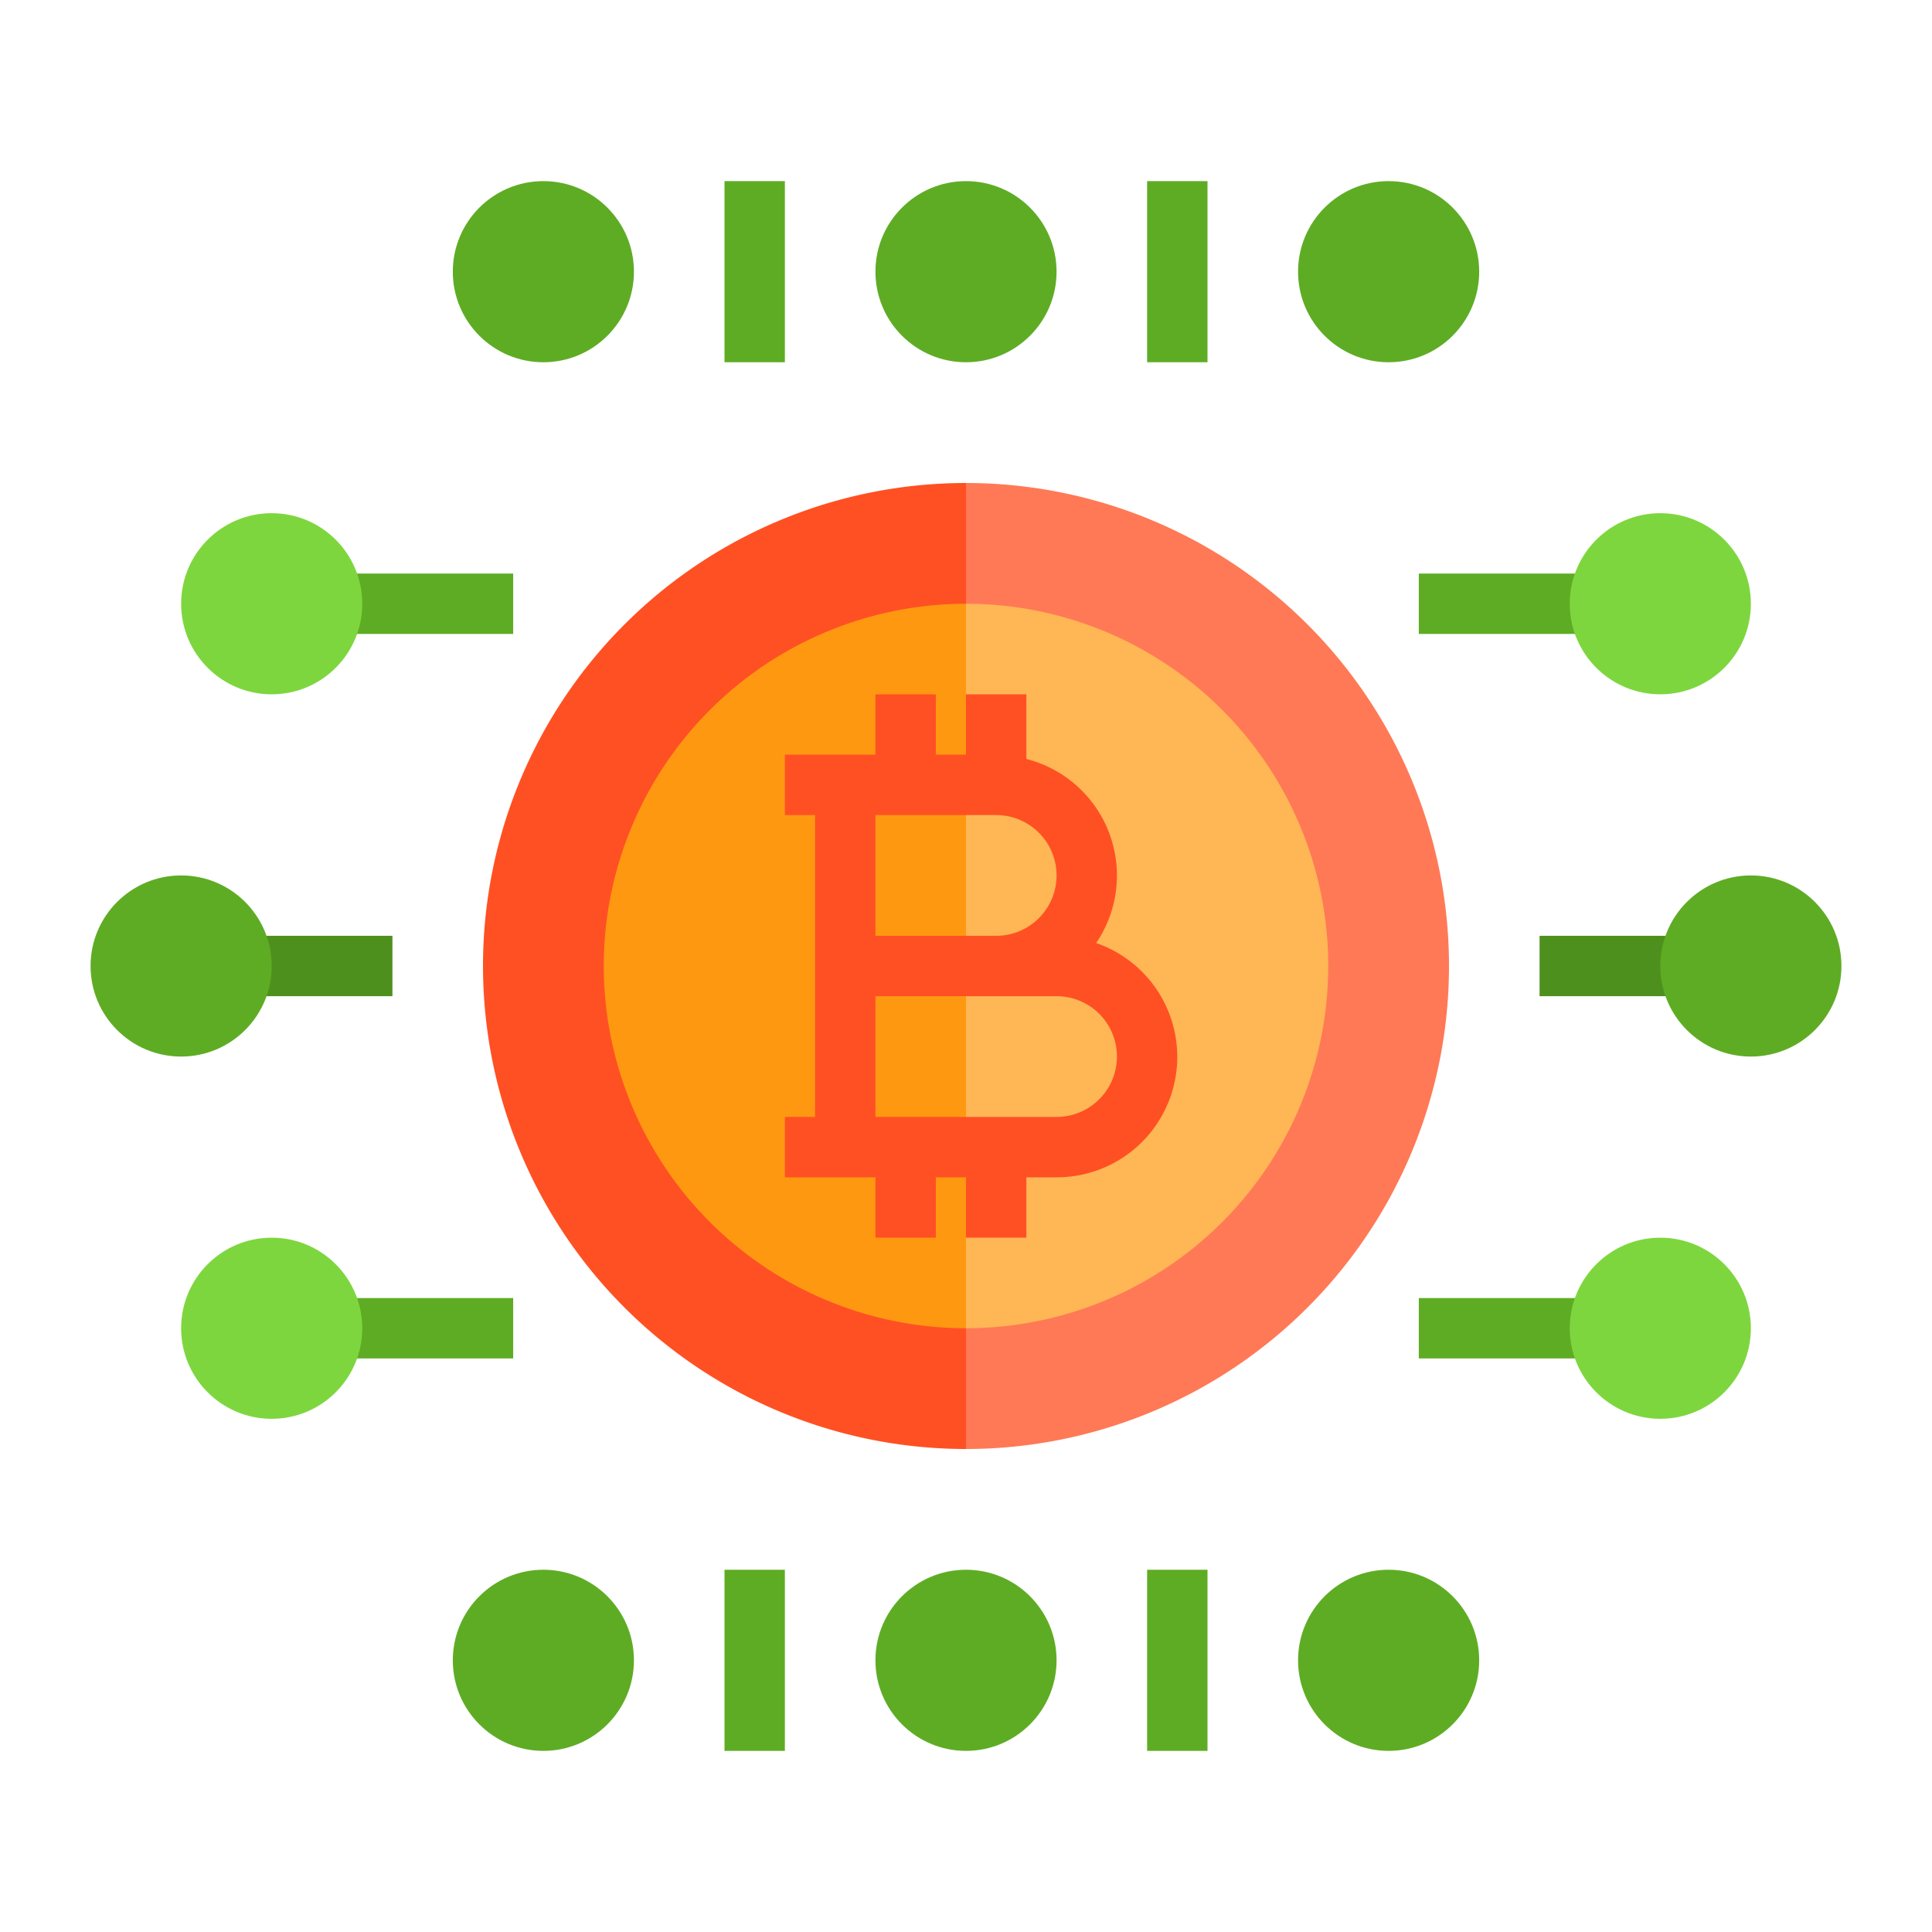 <?xml version="1.0" encoding="UTF-8" standalone="no"?><!-- icon666.com - MILLIONS OF FREE VECTOR ICONS --><svg width="1024" height="1024" viewBox="0 0 64 64" xmlns="http://www.w3.org/2000/svg"><g id="Crypto_currency" data-name="Crypto currency"><path d="m11 19h6v2h-6z" fill="#5eac24"/><path d="m11 43h6v2h-6z" fill="#5eac24"/><path d="m8 31h5v2h-5z" fill="#4e901e"/><path d="m51 31h5v2h-5z" fill="#4e901e"/><path d="m47 19h6v2h-6z" fill="#5eac24"/><path d="m47 43h6v2h-6z" fill="#5eac24"/><path d="m32 16v32a16 16 0 0 0 0-32z" fill="#ff7956"/><path d="m16 32a16 16 0 0 0 16 16v-32a16 16 0 0 0 -16 16z" fill="#ff5023"/><circle cx="58" cy="32" fill="#5eac24" r="3"/><circle cx="6" cy="32" fill="#5eac24" r="3"/><circle cx="55" cy="20" fill="#7ed63e" r="3"/><circle cx="18" cy="9" fill="#5eac24" r="3"/><circle cx="32" cy="9" fill="#5eac24" r="3"/><circle cx="46" cy="9" fill="#5eac24" r="3"/><circle cx="9" cy="20" fill="#7ed63e" r="3"/><circle cx="55" cy="44" fill="#7ed63e" r="3"/><circle cx="18" cy="55" fill="#5eac24" r="3"/><circle cx="32" cy="55" fill="#5eac24" r="3"/><circle cx="46" cy="55" fill="#5eac24" r="3"/><circle cx="9" cy="44" fill="#7ed63e" r="3"/><path d="m20 32a12.01 12.01 0 0 0 12 12v-24a12.01 12.01 0 0 0 -12 12z" fill="#ff9811"/><path d="m32 20v24a12 12 0 0 0 0-24z" fill="#ffb655"/><g fill="#5eac24"><path d="m24 6h2v6h-2z"/><path d="m38 6h2v6h-2z"/><path d="m24 52h2v6h-2z"/><path d="m38 52h2v6h-2z"/></g><path d="m36.312 31.239a3.983 3.983 0 0 0 -2.312-6.097v-2.142h-2v2h-1v-2h-2v2h-3v2h1v10h-1v2h3v2h2v-2h1v2h2v-2h1a3.99 3.99 0 0 0 1.312-7.761zm-7.312-4.239h4a2 2 0 0 1 0 4h-4zm6 10h-6v-4h6a2 2 0 0 1 0 4z" fill="#ff5023"/></g></svg>